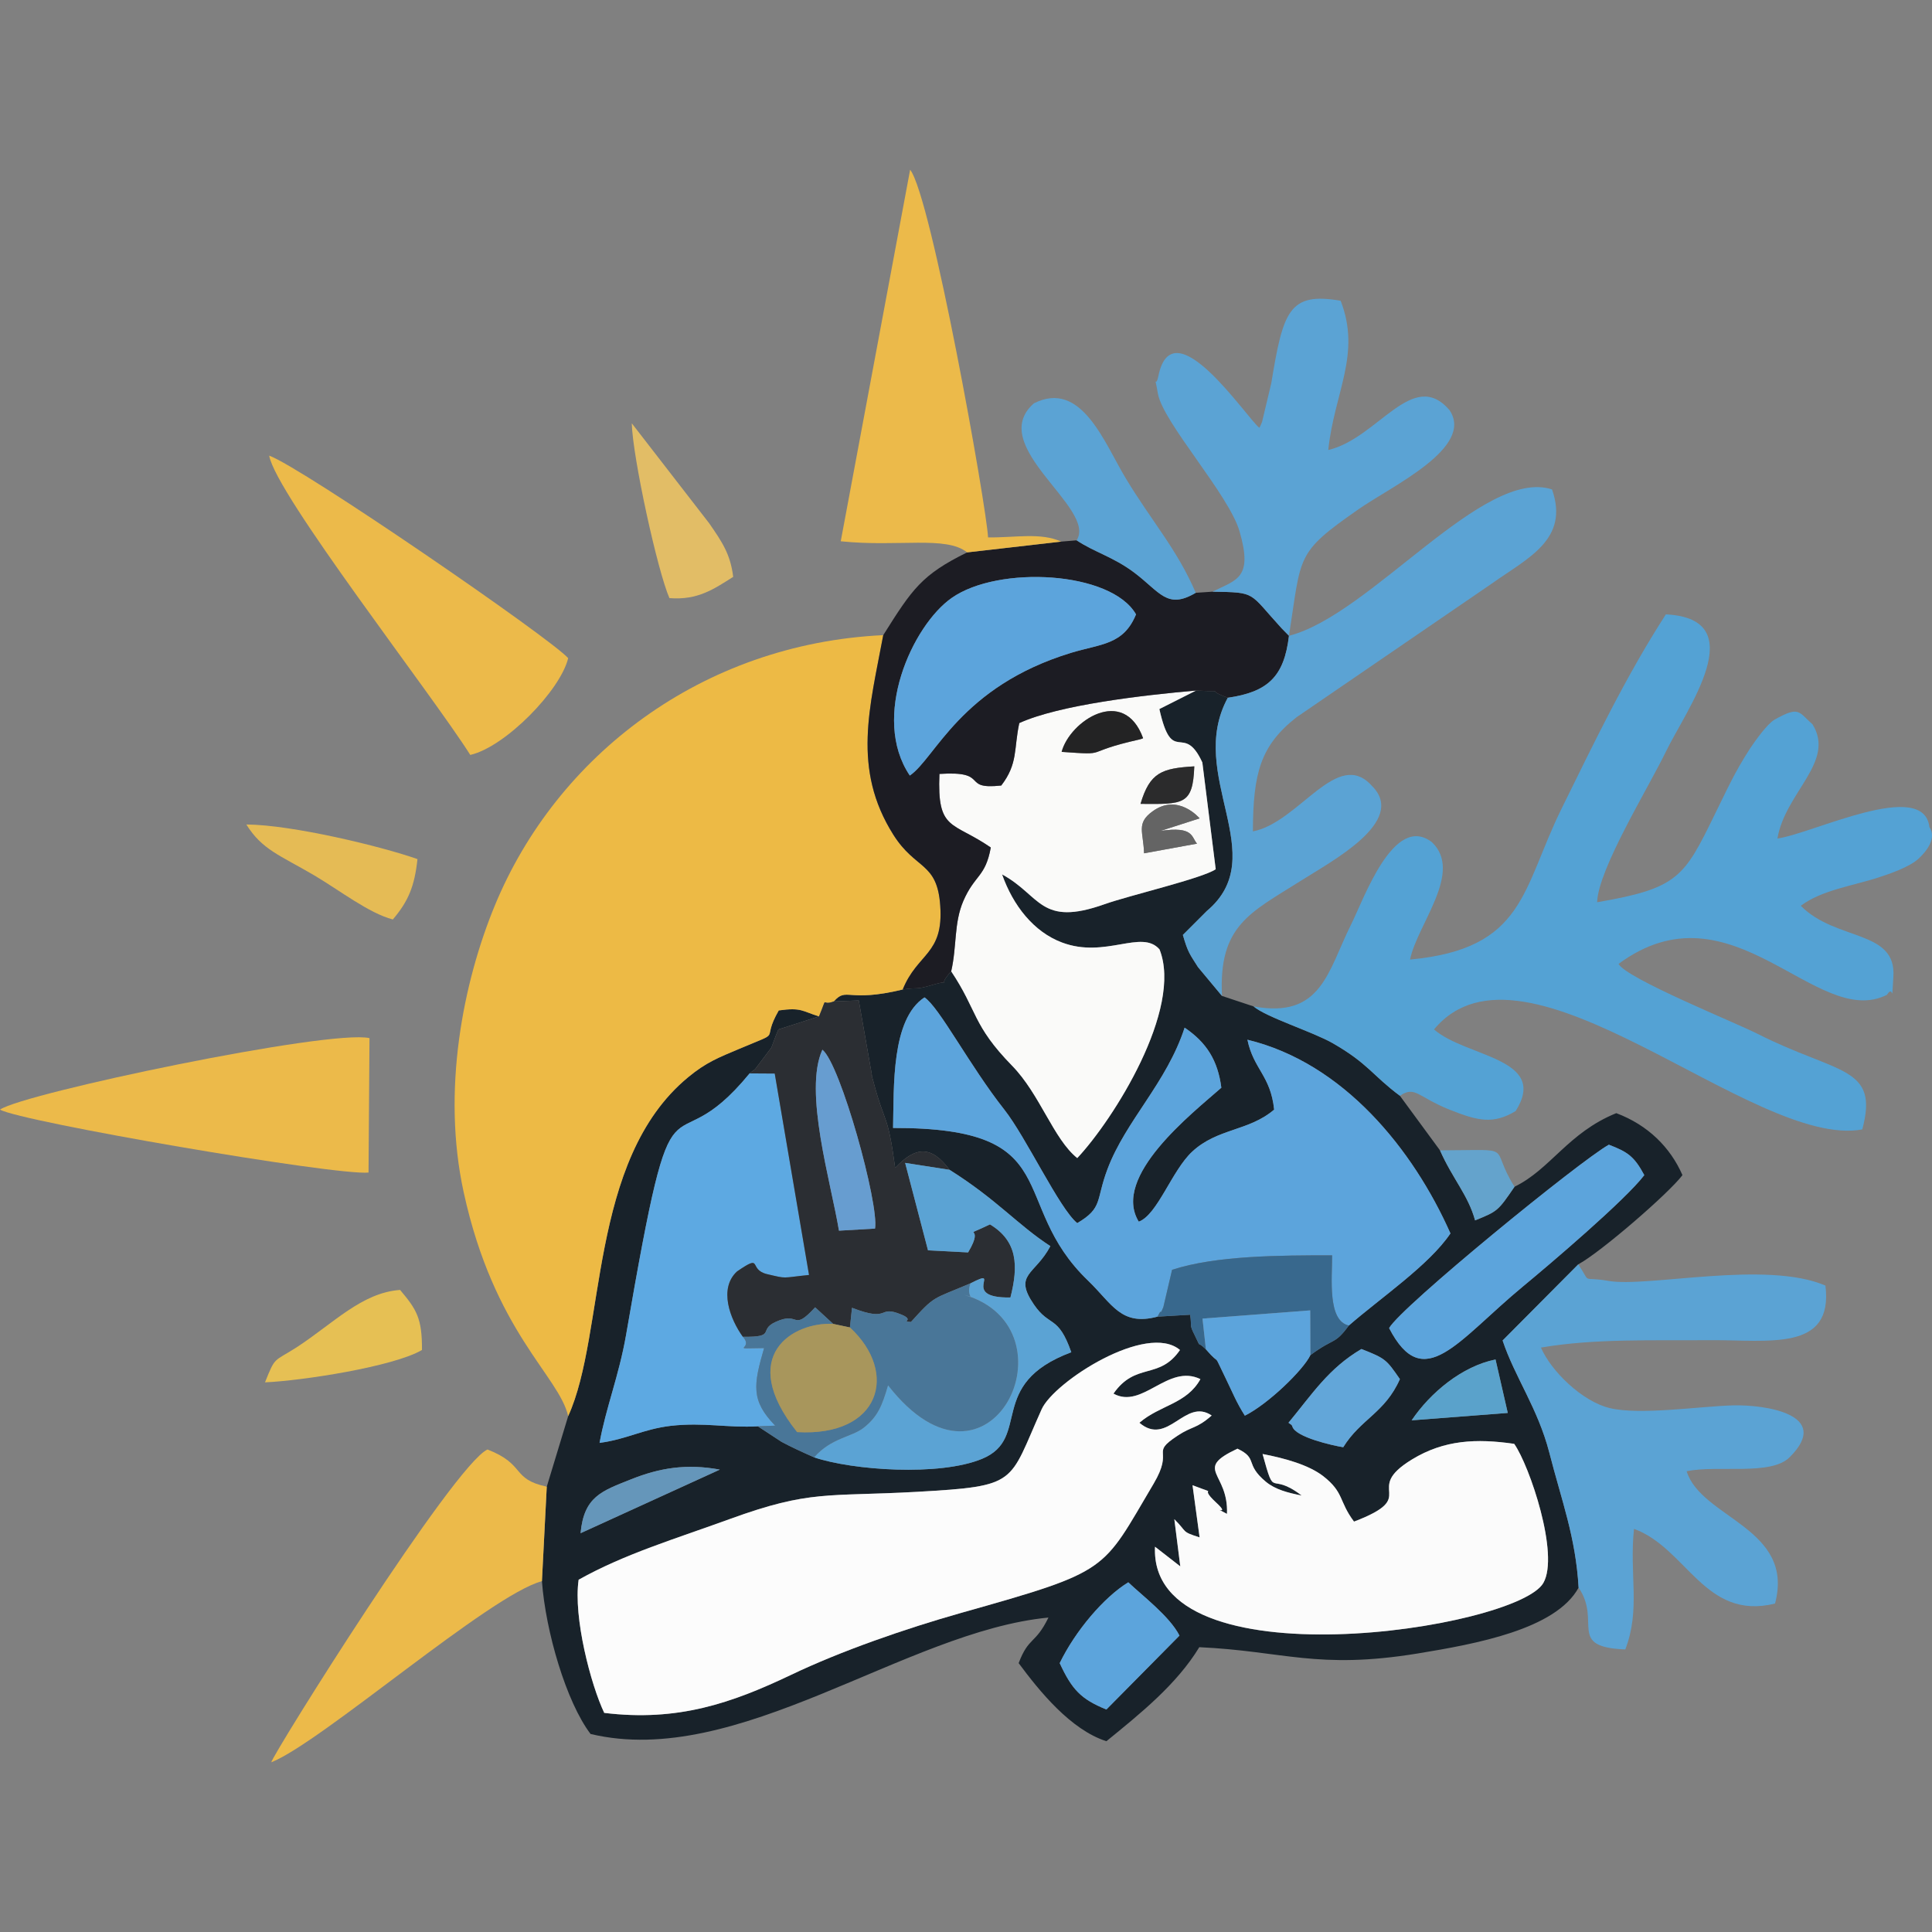 <?xml version="1.0" encoding="UTF-8"?>
<!DOCTYPE svg PUBLIC "-//W3C//DTD SVG 1.1//EN" "http://www.w3.org/Graphics/SVG/1.1/DTD/svg11.dtd">
<!-- Creator: CorelDRAW 2020 (64-Bit) -->
<svg xmlns="http://www.w3.org/2000/svg" xml:space="preserve" width="120px" height="120px" version="1.1" style="shape-rendering:geometricPrecision; text-rendering:geometricPrecision; image-rendering:optimizeQuality; fill-rule:evenodd; clip-rule:evenodd"
viewBox="0 0 120 120"
 xmlns:xlink="http://www.w3.org/1999/xlink"
 xmlns:xodm="http://www.corel.com/coreldraw/odm/2003">
 <rect x="0" y="0" width="120" height="120" fill="#808080" stroke="none"/>
 <defs>
  <style type="text/css">
   <![CDATA[
    .fil0 {fill:#18222A}
    .fil8 {fill:#1C1C23}
    .fil23 {fill:#232324}
    .fil25 {fill:#2B2B2C}
    .fil10 {fill:#2B2E33}
    .fil13 {fill:#38688D}
    .fil12 {fill:#497698}
    .fil2 {fill:#54A2D4}
    .fil20 {fill:#5AA2CB}
    .fil6 {fill:#5BA3D4}
    .fil4 {fill:#5CA4DC}
    .fil9 {fill:#5DA9E2}
    .fil18 {fill:#62A6D9}
    .fil24 {fill:#646464}
    .fil22 {fill:#64A3CC}
    .fil21 {fill:#6596BA}
    .fil19 {fill:#679DD0}
    .fil14 {fill:#A8965C}
    .fil15 {fill:#E2BD66}
    .fil17 {fill:#E5BB55}
    .fil16 {fill:#E6C054}
    .fil11 {fill:#ECBA4A}
    .fil1 {fill:#EDBA45}
    .fil5 {fill:#FAFAF9}
    .fil7 {fill:#FBFBFB}
    .fil3 {fill:#FCFCFC}
   ]]>
  </style>
 </defs>
 <g id="Слой_x0020_1">
  <g id="_1633595472208">
   <path class="fil0" d="M65.82 103.3c0.97,-2 2.74,-4.09 4.26,-5.02 0.87,0.83 2.57,2.11 3.18,3.31l-4.54 4.59c-1.58,-0.64 -2.14,-1.24 -2.9,-2.88zm18.28 -8.79c4.2,-1.6 0.43,-1.92 3.6,-3.86 2,-1.22 4,-1.31 6.35,-0.97 0.96,1.37 2.82,6.88 1.81,8.64 -1.64,2.88 -24.52,6.37 -24.12,-2.25l1.57 1.22 -0.37 -2.93c0.83,0.82 0.4,0.76 1.57,1.13l-0.44 -3.24c1.85,0.71 0.25,-0.05 1.46,1.07 1.02,0.94 -0.47,0.1 0.68,0.71 0.11,-2.61 -2.13,-2.74 0.65,-4.05 1.31,0.62 0.42,0.93 1.76,2.05 0.59,0.49 1.37,0.69 2.23,0.86 -2.06,-1.57 -1.62,0.36 -2.43,-2.58 1.36,0.26 2.85,0.67 3.76,1.37 1.32,1.03 0.96,1.55 1.92,2.83zm-48.04 0.72c0.21,-2.27 1.31,-2.62 3.12,-3.34 1.79,-0.72 3.47,-0.99 5.53,-0.61l-8.65 3.95zm51.62 -7.01c1.16,-1.72 3.13,-3.36 5.21,-3.78l0.76 3.32 -5.97 0.46zm-7.65 0.15c1.48,-1.79 2.49,-3.38 4.53,-4.58 1.51,0.59 1.55,0.66 2.39,1.87 -0.93,2.1 -2.43,2.47 -3.52,4.23 -0.63,-0.1 -2.97,-0.62 -3.16,-1.29 -0.04,-0.14 -0.16,-0.15 -0.24,-0.23zm-44.09 9.75c2.85,-1.6 6.01,-2.54 9.39,-3.77 5,-1.82 6.02,-1.38 11.63,-1.69 6.35,-0.36 5.66,-0.51 7.74,-5.13 0.77,-1.71 6.54,-5.42 8.59,-3.68 -1.29,1.88 -2.75,0.73 -4.13,2.71 1.8,1 3.38,-1.88 5.4,-0.9 -0.86,1.55 -2.5,1.6 -3.79,2.71 1.77,1.51 2.83,-1.58 4.49,-0.45 -0.97,0.85 -1.2,0.64 -2.13,1.26 -1.74,1.15 -0.17,0.77 -1.48,2.98 -3.25,5.48 -2.62,5.39 -11.99,8.03 -3.42,0.97 -7.42,2.35 -10.55,3.85 -3.66,1.74 -7.01,2.91 -11.58,2.35 -0.83,-1.74 -1.93,-5.93 -1.59,-8.27zm50.34 -15.63c0.75,-1.33 11.89,-10.42 13.65,-11.39 1.13,0.44 1.56,0.69 2.2,1.89 -1.17,1.54 -5.86,5.53 -7.52,6.9 -4.09,3.38 -6.19,6.74 -8.33,2.6zm-2.5 -0.16c-0.91,1.23 -0.86,0.71 -2.39,1.84 -0.43,0.91 -2.61,3.03 -4.07,3.76 -0.55,-0.87 -0.74,-1.4 -1.22,-2.38 -0.85,-1.74 -0.18,-0.56 -1.2,-1.74 -0.67,-0.65 -0.21,0.1 -0.71,-0.91 -0.34,-0.66 -0.15,-0.51 -0.27,-1.24l-2.03 0.12c-2.26,0.6 -2.8,-0.78 -4.3,-2.23 -5.08,-4.87 -1.2,-9.52 -12.12,-9.49 0.06,-2.57 -0.12,-6.75 1.95,-8.11 0.92,0.6 2.81,4.25 4.96,6.97 1.35,1.71 3.43,6.17 4.53,7.05 1.61,-0.95 1.14,-1.4 1.88,-3.36 1.14,-3.02 3.67,-5.34 4.79,-8.78 1.36,0.92 2.06,2.03 2.28,3.73 -1.82,1.6 -6.84,5.52 -5.13,8.32 1.16,-0.42 2.05,-3.17 3.32,-4.35 1.57,-1.46 3.51,-1.26 5.09,-2.61 -0.22,-2.12 -1.28,-2.5 -1.66,-4.34 5.96,1.44 10.29,6.8 12.61,12.03 -1.32,1.96 -4.32,3.99 -6.31,5.72zm-24.7 -22c-1.08,1.19 0.37,0.39 -1.18,0.85 -1.13,0.33 -0.8,0.12 -1.83,0.28 -3.47,0.84 -3.46,-0.18 -4.28,0.74l1.55 -0.06 0.7 3.98c0.32,1.71 -0.13,-0.25 0.23,1.14 0.7,2.64 0.86,1.79 1.33,5.28 1.27,-1.35 2.25,-1.4 3.38,0.12 2.97,1.87 4.2,3.4 6.26,4.74 -0.95,1.8 -2.32,1.73 -1.02,3.63 0.98,1.43 1.5,0.62 2.32,2.96 -5.32,1.99 -2.43,5.33 -5.54,6.62 -2.65,1.1 -8.06,0.71 -10.43,-0.09 -0.77,-0.34 -1.44,-0.65 -2.02,-0.96l-1.48 -0.97c-1.88,0.11 -3.32,-0.26 -5.4,-0.03 -1.75,0.21 -2.71,0.83 -4.43,1.06 0.39,-2.17 1.2,-4.16 1.64,-6.67 3.15,-18.28 2.44,-9.89 7.68,-16.28 0.11,-0.1 0.26,-0.19 0.34,-0.26l1.01 -1.34c0.08,-0.18 0.23,-0.66 0.44,-1.13l2.52 -0.81c-1.05,-0.32 -1.08,-0.57 -2.5,-0.37 -1.18,2.06 0.4,1.18 -2.44,2.38 -1.28,0.54 -2.07,0.84 -3.19,1.77 -6.24,5.15 -5.09,15.89 -7.45,21.05l-1.33 4.38 -0.3 5.87c0.23,3.13 1.51,7.5 3.02,9.49 9.16,2.19 19.55,-6.38 28.44,-7.23 -0.82,1.68 -1.22,1.17 -1.85,2.83 1.29,1.74 3.23,4.14 5.45,4.85 2.11,-1.72 4.36,-3.52 5.77,-5.84 5.24,0.24 7.32,1.41 13.57,0.39 3.59,-0.59 8.57,-1.49 9.99,-4.09 -0.18,-3.14 -1.05,-5.38 -1.82,-8.39 -0.72,-2.77 -2.14,-4.68 -2.9,-6.96l4.7 -4.73c1.39,-0.75 5.62,-4.41 6.47,-5.54 -0.75,-1.72 -2.14,-3.11 -4.11,-3.85 -2.99,1.21 -4.09,3.49 -6.32,4.57 -1.04,1.52 -1.05,1.52 -2.45,2.09 -0.43,-1.57 -1.39,-2.57 -2.18,-4.35l-2.49 -3.39c-1.71,-1.27 -1.95,-1.99 -4.18,-3.27 -1.25,-0.71 -4.13,-1.61 -4.91,-2.28l-1.96 -0.65 -1.49 -1.79c-0.5,-0.8 -0.62,-0.88 -0.94,-2l1.48 -1.48c4.12,-3.45 -1.31,-8.43 1.31,-13.25 -1.62,-0.6 0.16,-0.33 -1.97,-0.45l-2.28 1.15c0.81,3.62 1.49,0.75 2.67,3.32l0.83 6.63c-0.84,0.57 -5.35,1.62 -6.9,2.17 -4.02,1.43 -3.95,-0.54 -6.37,-1.85 0.68,1.93 1.96,3.57 3.72,4.23 2.7,1.02 4.95,-0.85 6.06,0.43 1.47,3.71 -2.88,10.59 -5.11,12.96 -1.48,-1.19 -2.31,-3.96 -4.05,-5.74 -2.47,-2.53 -2.13,-3.39 -3.78,-5.86z"/>
   <path class="fil1" d="M35.29 87.96c2.36,-5.16 1.21,-15.9 7.45,-21.05 1.12,-0.93 1.91,-1.23 3.19,-1.77 2.84,-1.2 1.26,-0.32 2.44,-2.38 1.42,-0.2 1.45,0.05 2.5,0.37 0.59,-1.42 0.07,-0.6 0.92,-0.93 0.82,-0.92 0.81,0.1 4.28,-0.74 0.92,-2.28 2.55,-2.16 2.33,-5.21 -0.19,-2.73 -1.52,-2.2 -2.91,-4.4 -2.59,-4.1 -1.46,-7.94 -0.63,-12.4 -11.29,0.54 -20.29,7.51 -24.12,16.78 -1.97,4.77 -3.32,11.5 -1.94,17.82 1.89,8.68 5.93,11.41 6.49,13.91z"/>
   <path class="fil2" d="M77.86 62.51c0.78,0.67 3.66,1.57 4.91,2.28 2.23,1.28 2.47,2 4.18,3.27 0.95,-0.64 1.1,0.07 3.1,0.87 1.74,0.69 2.69,0.92 4.09,0.08 2.08,-3.3 -3.07,-3.33 -5.07,-5.07 5.64,-6.79 19.85,7.47 26.6,6.21 1.06,-3.95 -1.51,-3.41 -6.49,-5.93 -1.44,-0.73 -8.14,-3.43 -8.65,-4.35 7.06,-5.21 12.29,4.13 16.67,1.92 0.45,-0.73 0.27,0.85 0.4,-1.11 0.21,-2.95 -3.57,-2.21 -5.75,-4.42 1.3,-0.98 3.25,-1.24 4.86,-1.77 0.64,-0.21 1.89,-0.63 2.46,-1.16 1.32,-1.23 0.67,-1.95 0.67,-1.95 -0.34,-3.07 -7.3,0.42 -9.44,0.7 0.49,-2.88 3.62,-4.76 2.18,-7.09 -0.87,-0.76 -0.8,-1.17 -2.36,-0.29 -0.47,0.27 -1.27,1.41 -1.52,1.79 -0.97,1.5 -1.37,2.43 -2.2,4.11 -1.9,3.9 -2.29,4.58 -7.3,5.44 0.07,-2.06 3.15,-7.04 4.28,-9.37 1.24,-2.57 5.45,-8.24 -0.01,-8.51 -2.47,3.82 -4.44,7.93 -6.46,12.03 -2.49,5.03 -2.26,8.74 -9.43,9.41 0.45,-2.2 3.32,-5.42 1.36,-7.29 -2.37,-1.82 -4.23,3.54 -5.03,5.13 -1.44,2.88 -1.82,5.85 -6.05,5.07z"/>
   <path class="fil3" d="M35.94 98.12c-0.34,2.34 0.76,6.53 1.59,8.27 4.57,0.56 7.92,-0.61 11.58,-2.35 3.13,-1.5 7.13,-2.88 10.55,-3.85 9.37,-2.64 8.74,-2.55 11.99,-8.03 1.31,-2.21 -0.26,-1.83 1.48,-2.98 0.93,-0.62 1.16,-0.41 2.13,-1.26 -1.66,-1.13 -2.72,1.96 -4.49,0.45 1.29,-1.11 2.93,-1.16 3.79,-2.71 -2.02,-0.98 -3.6,1.9 -5.4,0.9 1.38,-1.98 2.84,-0.83 4.13,-2.71 -2.05,-1.74 -7.82,1.97 -8.59,3.68 -2.08,4.62 -1.39,4.77 -7.74,5.13 -5.61,0.31 -6.63,-0.13 -11.63,1.69 -3.38,1.23 -6.54,2.17 -9.39,3.77z"/>
   <path class="fil4" d="M71.89 81.78c0.07,-0.09 0.17,-0.36 0.2,-0.29 0.02,0.06 0.14,-0.23 0.17,-0.31l0.54 -2.31c2.72,-0.89 6.73,-0.9 9.94,-0.9 0.01,1.37 -0.31,4.07 1.04,4.36 1.99,-1.73 4.99,-3.76 6.31,-5.72 -2.32,-5.23 -6.65,-10.59 -12.61,-12.03 0.38,1.84 1.44,2.22 1.66,4.34 -1.58,1.35 -3.52,1.15 -5.09,2.61 -1.27,1.18 -2.16,3.93 -3.32,4.35 -1.71,-2.8 3.31,-6.72 5.13,-8.32 -0.22,-1.7 -0.92,-2.81 -2.28,-3.73 -1.12,3.44 -3.65,5.76 -4.79,8.78 -0.74,1.96 -0.27,2.41 -1.88,3.36 -1.1,-0.88 -3.18,-5.34 -4.53,-7.05 -2.15,-2.72 -4.04,-6.37 -4.96,-6.97 -2.07,1.36 -1.89,5.54 -1.95,8.11 10.92,-0.03 7.04,4.62 12.12,9.49 1.5,1.45 2.04,2.83 4.3,2.23z"/>
   <path class="fil5" d="M71.06 53c-0.04,-1.33 -0.5,-1.86 0.52,-2.6 1.59,-1.17 2.93,0.43 2.93,0.43l-2.43 0.78c2.08,-0.31 1.91,0.39 2.27,0.79l-3.29 0.6zm-0.22 -3.07c0.58,-1.96 1.33,-2.21 3.34,-2.33 -0.09,2.41 -0.67,2.35 -3.34,2.33zm-4.9 -3.23c0.51,-1.92 3.86,-4.14 5.06,-0.85 -0.07,0.04 -0.19,0.07 -0.23,0.08 -3.7,0.83 -1.72,0.99 -4.83,0.77zm-6.86 13.63c1.65,2.47 1.31,3.33 3.78,5.86 1.74,1.78 2.57,4.55 4.05,5.74 2.23,-2.37 6.58,-9.25 5.11,-12.96 -1.11,-1.28 -3.36,0.59 -6.06,-0.43 -1.76,-0.66 -3.04,-2.3 -3.72,-4.23 2.42,1.31 2.35,3.28 6.37,1.85 1.55,-0.55 6.06,-1.6 6.9,-2.17l-0.83 -6.63c-1.18,-2.57 -1.86,0.3 -2.67,-3.32l2.28 -1.15c-3.32,0.29 -8.49,0.89 -10.98,2.02 -0.35,1.62 -0.07,2.51 -1.12,3.88 -2.56,0.28 -0.64,-0.93 -3.84,-0.72 -0.15,3.58 0.8,2.92 3.19,4.57 -0.34,1.86 -0.99,1.67 -1.71,3.33 -0.59,1.39 -0.39,2.79 -0.75,4.36z"/>
   <path class="fil6" d="M98.05 98.61c1.45,2.13 -0.75,3.69 2.9,3.84 0.96,-2.5 0.24,-4.63 0.54,-7.49 3.29,1.2 4.39,5.72 8.76,4.64 1.25,-4.7 -4.58,-5.29 -5.49,-8.22 1.96,-0.4 5.23,0.3 6.4,-0.87 2.68,-2.67 -1.55,-3.27 -3.52,-3.22 -2.08,0.06 -5.78,0.62 -7.65,0.17 -1.72,-0.41 -3.65,-2.3 -4.28,-3.76 3.32,-0.57 6.94,-0.43 10.56,-0.46 3.61,-0.02 7.62,0.72 7.11,-3.39 -3.67,-1.59 -11.03,0.13 -13.47,-0.29 -1.78,-0.31 -1.02,0.26 -1.88,-1.03l-4.7 4.73c0.76,2.28 2.18,4.19 2.9,6.96 0.77,3.01 1.64,5.25 1.82,8.39z"/>
   <path class="fil7" d="M84.1 94.51c-0.96,-1.28 -0.6,-1.8 -1.92,-2.83 -0.91,-0.7 -2.4,-1.11 -3.76,-1.37 0.81,2.94 0.37,1.01 2.43,2.58 -0.86,-0.17 -1.64,-0.37 -2.23,-0.86 -1.34,-1.12 -0.45,-1.43 -1.76,-2.05 -2.78,1.31 -0.54,1.44 -0.65,4.05 -1.15,-0.61 0.34,0.23 -0.68,-0.71 -1.21,-1.12 0.39,-0.36 -1.46,-1.07l0.44 3.24c-1.17,-0.37 -0.74,-0.31 -1.57,-1.13l0.37 2.93 -1.57 -1.22c-0.4,8.62 22.48,5.13 24.12,2.25 1.01,-1.76 -0.85,-7.27 -1.81,-8.64 -2.35,-0.34 -4.35,-0.25 -6.35,0.97 -3.17,1.94 0.6,2.26 -3.6,3.86z"/>
   <path class="fil8" d="M56.51 48.17c-2.44,-3.62 0.16,-9.32 2.6,-11.03 2.9,-2.04 9.91,-1.67 11.45,1.02 -0.78,1.9 -2.16,1.82 -4.04,2.39 -6.87,2.1 -8.43,6.55 -10.01,7.62zm3.56 -13.86c-2.82,1.39 -3.4,2.26 -5.21,5.14 -0.83,4.46 -1.96,8.3 0.63,12.4 1.39,2.2 2.72,1.67 2.91,4.4 0.22,3.05 -1.41,2.93 -2.33,5.21 1.03,-0.16 0.7,0.05 1.83,-0.28 1.55,-0.46 0.1,0.34 1.18,-0.85 0.36,-1.57 0.16,-2.97 0.75,-4.36 0.72,-1.66 1.37,-1.47 1.71,-3.33 -2.39,-1.65 -3.34,-0.99 -3.19,-4.57 3.2,-0.21 1.28,1 3.84,0.72 1.05,-1.37 0.77,-2.26 1.12,-3.88 2.49,-1.13 7.66,-1.73 10.98,-2.02 2.13,0.12 0.35,-0.15 1.97,0.45 2.47,-0.36 3.5,-1.29 3.8,-3.85l-0.46 -0.47c-2.07,-2.26 -1.53,-2.22 -4.29,-2.27l-1.04 0.07c-1.79,1.06 -2.21,-0.05 -3.84,-1.27 -1.3,-0.97 -2.45,-1.25 -3.56,-1.99l-0.96 0.08 -5.84 0.67z"/>
   <path class="fil9" d="M47.07 88.59l1.08 -0.04c-1.52,-1.56 -1.35,-2.54 -0.69,-4.82 -2.33,0.03 -0.58,0.11 -1.32,-0.7 -0.79,-1.09 -1.52,-3 -0.36,-4.06 1.66,-1.14 0.65,-0.12 1.87,0.17 1.29,0.3 0.84,0.23 2.6,0.05l-2.13 -12.51 -1.56 -0.01c-5.24,6.39 -4.53,-2 -7.68,16.28 -0.44,2.51 -1.25,4.5 -1.64,6.67 1.72,-0.23 2.68,-0.85 4.43,-1.06 2.08,-0.23 3.52,0.14 5.4,0.03z"/>
   <path class="fil6" d="M80.06 39.49c-0.3,2.56 -1.33,3.49 -3.8,3.85 -2.62,4.82 2.81,9.8 -1.31,13.25l-1.48 1.48c0.32,1.12 0.44,1.2 0.94,2l1.49 1.79c-0.22,-4.38 1.76,-5.17 4.86,-7.13 1.89,-1.21 6.67,-3.7 4.46,-5.91 -2.15,-2.42 -4.52,2.26 -7.4,2.82 0.01,-3.62 0.47,-5.33 2.71,-7.09l12.08 -8.27c2.29,-1.63 4.88,-2.76 3.79,-5.88 -4.26,-1.4 -11.28,7.8 -16.34,9.09z"/>
   <path class="fil6" d="M75.31 36.75c2.76,0.05 2.22,0.01 4.29,2.27l0.46 0.47c0.79,-5.05 0.39,-5.12 4.32,-7.86 2.08,-1.45 7.22,-3.83 5.65,-6.16 -2.29,-2.65 -4.44,1.76 -7.53,2.48 0.38,-3.59 2.06,-5.95 0.77,-9.27 -3.2,-0.55 -3.57,0.62 -4.31,5.13l-0.57 2.39c-0.04,0.1 -0.1,0.26 -0.17,0.37 -0.81,-0.64 -5.38,-7.56 -6.27,-3.22 -0.18,0.87 -0.27,-0.3 -0.03,1.1 0.32,1.8 4.4,6.25 5.07,8.55 0.85,2.93 -0.18,3 -1.68,3.75z"/>
   <path class="fil10" d="M51.08 65.2c1.12,0.88 3.53,9.6 3.27,11.11l-2.24 0.13c-0.5,-3.02 -2.21,-8.66 -1.03,-11.24zm-0.21 -2.07l-2.52 0.81c-0.21,0.47 -0.36,0.95 -0.44,1.13l-1.01 1.34c-0.08,0.07 -0.23,0.16 -0.34,0.26l1.56 0.01 2.13 12.51c-1.76,0.18 -1.31,0.25 -2.6,-0.05 -1.22,-0.29 -0.21,-1.31 -1.87,-0.17 -1.16,1.06 -0.43,2.97 0.36,4.06 2.12,0.03 0.93,-0.42 2.03,-0.92 1.53,-0.71 1.01,0.67 2.46,-0.91l1.12 1.03 1.04 0.22 0.13 -1.22c2.46,0.95 1.53,-0.22 3.09,0.43 0.82,0.35 -0.1,0.42 0.57,0.45 1.51,-1.67 1.3,-1.38 3.7,-2.4 2.09,-1.07 -0.77,0.93 2.48,0.88 0.5,-1.97 0.45,-3.5 -1.27,-4.54 -2.03,0.97 -0.21,-0.18 -1.36,1.74l-2.49 -0.13 -1.42 -5.43 2.76 0.43c-1.13,-1.52 -2.11,-1.47 -3.38,-0.12 -0.47,-3.49 -0.63,-2.64 -1.33,-5.28 -0.36,-1.39 0.09,0.57 -0.23,-1.14l-0.7 -3.98 -1.55 0.06c-0.85,0.33 -0.33,-0.49 -0.92,0.93z"/>
   <path class="fil11" d="M60.07 34.31l5.84 -0.67c-1.27,-0.58 -2.86,-0.24 -4.54,-0.26 -0.09,-1.9 -3.52,-21.15 -4.84,-22.84l-4.31 23.08c3.59,0.37 6.54,-0.36 7.85,0.69z"/>
   <path class="fil11" d="M0 68.92c1.29,0.75 20.83,4.11 22.89,3.91l0.06 -8.35c-2.5,-0.56 -21.49,3.42 -22.95,4.44z"/>
   <path class="fil11" d="M29.21 46.89c2.18,-0.5 5.6,-4.01 6.08,-6.01 -1.09,-1.24 -16.54,-11.85 -18.57,-12.58 0.41,2.39 10.06,14.75 12.49,18.59z"/>
   <path class="fil11" d="M33.66 98.21l0.3 -5.87c-2.23,-0.48 -1.28,-1.37 -3.68,-2.31 -2.1,0.96 -13.35,18.95 -13.43,19.43 3.12,-1.24 13.58,-10.4 16.81,-11.25z"/>
   <path class="fil4" d="M56.51 48.17c1.58,-1.07 3.14,-5.52 10.01,-7.62 1.88,-0.57 3.26,-0.49 4.04,-2.39 -1.54,-2.69 -8.55,-3.06 -11.45,-1.02 -2.44,1.71 -5.04,7.41 -2.6,11.03z"/>
   <path class="fil12" d="M52.79 82.45c3.06,2.83 1.87,6.8 -3.28,6.5 -3.8,-4.77 -0.22,-6.86 2.24,-6.72l-1.12 -1.03c-1.45,1.58 -0.93,0.2 -2.46,0.91 -1.1,0.5 0.09,0.95 -2.03,0.92 0.74,0.81 -1.01,0.73 1.32,0.7 -0.66,2.28 -0.83,3.26 0.69,4.82l-1.08 0.04 1.48 0.97c0.58,0.31 1.25,0.62 2.02,0.96 1.07,-1.22 2.33,-1.25 3.08,-1.84 0.87,-0.69 1.14,-1.36 1.51,-2.63 6.36,8.15 11.85,-3.55 4.73,-5.63 0.81,0.28 0.06,0.17 0.39,-0.71 -2.4,1.02 -2.19,0.73 -3.7,2.4 -0.67,-0.03 0.25,-0.1 -0.57,-0.45 -1.56,-0.65 -0.63,0.52 -3.09,-0.43l-0.13 1.22z"/>
   <path class="fil6" d="M60.28 79.71c-0.33,0.88 0.42,0.99 -0.39,0.71 7.12,2.08 1.63,13.78 -4.73,5.63 -0.37,1.27 -0.64,1.94 -1.51,2.63 -0.75,0.59 -2.01,0.62 -3.08,1.84 2.37,0.8 7.78,1.19 10.43,0.09 3.11,-1.29 0.22,-4.63 5.54,-6.62 -0.82,-2.34 -1.34,-1.53 -2.32,-2.96 -1.3,-1.9 0.07,-1.83 1.02,-3.63 -2.06,-1.34 -3.29,-2.87 -6.26,-4.74l-2.76 -0.43 1.42 5.43 2.49 0.13c1.15,-1.92 -0.67,-0.77 1.36,-1.74 1.72,1.04 1.77,2.57 1.27,4.54 -3.25,0.05 -0.39,-1.95 -2.48,-0.88z"/>
   <path class="fil4" d="M86.28 82.49c2.14,4.14 4.24,0.78 8.33,-2.6 1.66,-1.37 6.35,-5.36 7.52,-6.9 -0.64,-1.2 -1.07,-1.45 -2.2,-1.89 -1.76,0.97 -12.9,10.06 -13.65,11.39z"/>
   <path class="fil6" d="M66.87 33.56c1.11,0.74 2.26,1.02 3.56,1.99 1.63,1.22 2.05,2.33 3.84,1.27 -1.16,-2.71 -2.76,-4.47 -4.34,-7.1 -1.33,-2.19 -2.75,-6.16 -5.71,-4.67 -3.03,2.65 3.95,6.52 2.65,8.51z"/>
   <path class="fil13" d="M71.89 81.78l2.03 -0.12c0.12,0.73 -0.07,0.58 0.27,1.24 0.5,1.01 0.04,0.26 0.71,0.91l-0.21 -1.91 6.69 -0.51 0.01 2.78c1.53,-1.13 1.48,-0.61 2.39,-1.84 -1.35,-0.29 -1.03,-2.99 -1.04,-4.36 -3.21,0 -7.22,0.01 -9.94,0.9l-0.54 2.31c-0.03,0.08 -0.15,0.37 -0.17,0.31 -0.03,-0.07 -0.13,0.2 -0.2,0.29z"/>
   <path class="fil14" d="M52.79 82.45l-1.04 -0.22c-2.46,-0.14 -6.04,1.95 -2.24,6.72 5.15,0.3 6.34,-3.67 3.28,-6.5z"/>
   <path class="fil4" d="M65.82 103.3c0.76,1.64 1.32,2.24 2.9,2.88l4.54 -4.59c-0.61,-1.2 -2.31,-2.48 -3.18,-3.31 -1.52,0.93 -3.29,3.02 -4.26,5.02z"/>
   <path class="fil15" d="M41.58 37.15c1.77,0.14 2.77,-0.57 3.96,-1.32 -0.17,-1.4 -0.68,-2.16 -1.5,-3.34l-4.8 -6.2c0.06,2.14 1.6,9.18 2.34,10.86z"/>
   <path class="fil16" d="M16.46 85.86c2.32,-0.1 8,-0.98 9.75,-2.01 0.01,-1.97 -0.33,-2.51 -1.36,-3.73 -2.38,0.17 -4.13,2.07 -6.45,3.58 -1.41,0.9 -1.29,0.53 -1.94,2.16z"/>
   <path class="fil4" d="M74.9 83.81c1.02,1.18 0.35,0 1.2,1.74 0.48,0.98 0.67,1.51 1.22,2.38 1.46,-0.73 3.64,-2.85 4.07,-3.76l-0.01 -2.78 -6.69 0.51 0.21 1.91z"/>
   <path class="fil17" d="M24.4 57.11c0.96,-1.13 1.35,-2.06 1.53,-3.75 -2.27,-0.8 -7.79,-2.13 -10.63,-2.15 0.98,1.57 2.07,1.9 4.2,3.15 1.61,0.95 3.41,2.36 4.9,2.75z"/>
   <path class="fil18" d="M80.03 88.37c0.08,0.08 0.2,0.09 0.24,0.23 0.19,0.67 2.53,1.19 3.16,1.29 1.09,-1.76 2.59,-2.13 3.52,-4.23 -0.84,-1.21 -0.88,-1.28 -2.39,-1.87 -2.04,1.2 -3.05,2.79 -4.53,4.58z"/>
   <path class="fil19" d="M52.11 76.44l2.24 -0.13c0.26,-1.51 -2.15,-10.23 -3.27,-11.11 -1.18,2.58 0.53,8.22 1.03,11.24z"/>
   <path class="fil20" d="M87.68 88.22l5.97 -0.46 -0.76 -3.32c-2.08,0.42 -4.05,2.06 -5.21,3.78z"/>
   <path class="fil21" d="M36.06 95.23l8.65 -3.95c-2.06,-0.38 -3.74,-0.11 -5.53,0.61 -1.81,0.72 -2.91,1.07 -3.12,3.34z"/>
   <path class="fil22" d="M94.07 73.71c-1.66,-2.63 0.24,-2.27 -4.63,-2.26 0.79,1.78 1.75,2.78 2.18,4.35 1.4,-0.57 1.41,-0.57 2.45,-2.09z"/>
   <path class="fil23" d="M65.94 46.7c3.11,0.22 1.13,0.06 4.83,-0.77 0.04,-0.01 0.16,-0.04 0.23,-0.08 -1.2,-3.29 -4.55,-1.07 -5.06,0.85z"/>
   <path class="fil24" d="M71.06 53l3.29 -0.6c-0.36,-0.4 -0.19,-1.1 -2.27,-0.79l2.43 -0.78c0,0 -1.34,-1.6 -2.93,-0.43 -1.02,0.74 -0.56,1.27 -0.52,2.6z"/>
   <path class="fil25" d="M70.84 49.93c2.67,0.02 3.25,0.08 3.34,-2.33 -2.01,0.12 -2.76,0.37 -3.34,2.33z"/>
  </g>
 </g>
</svg>
